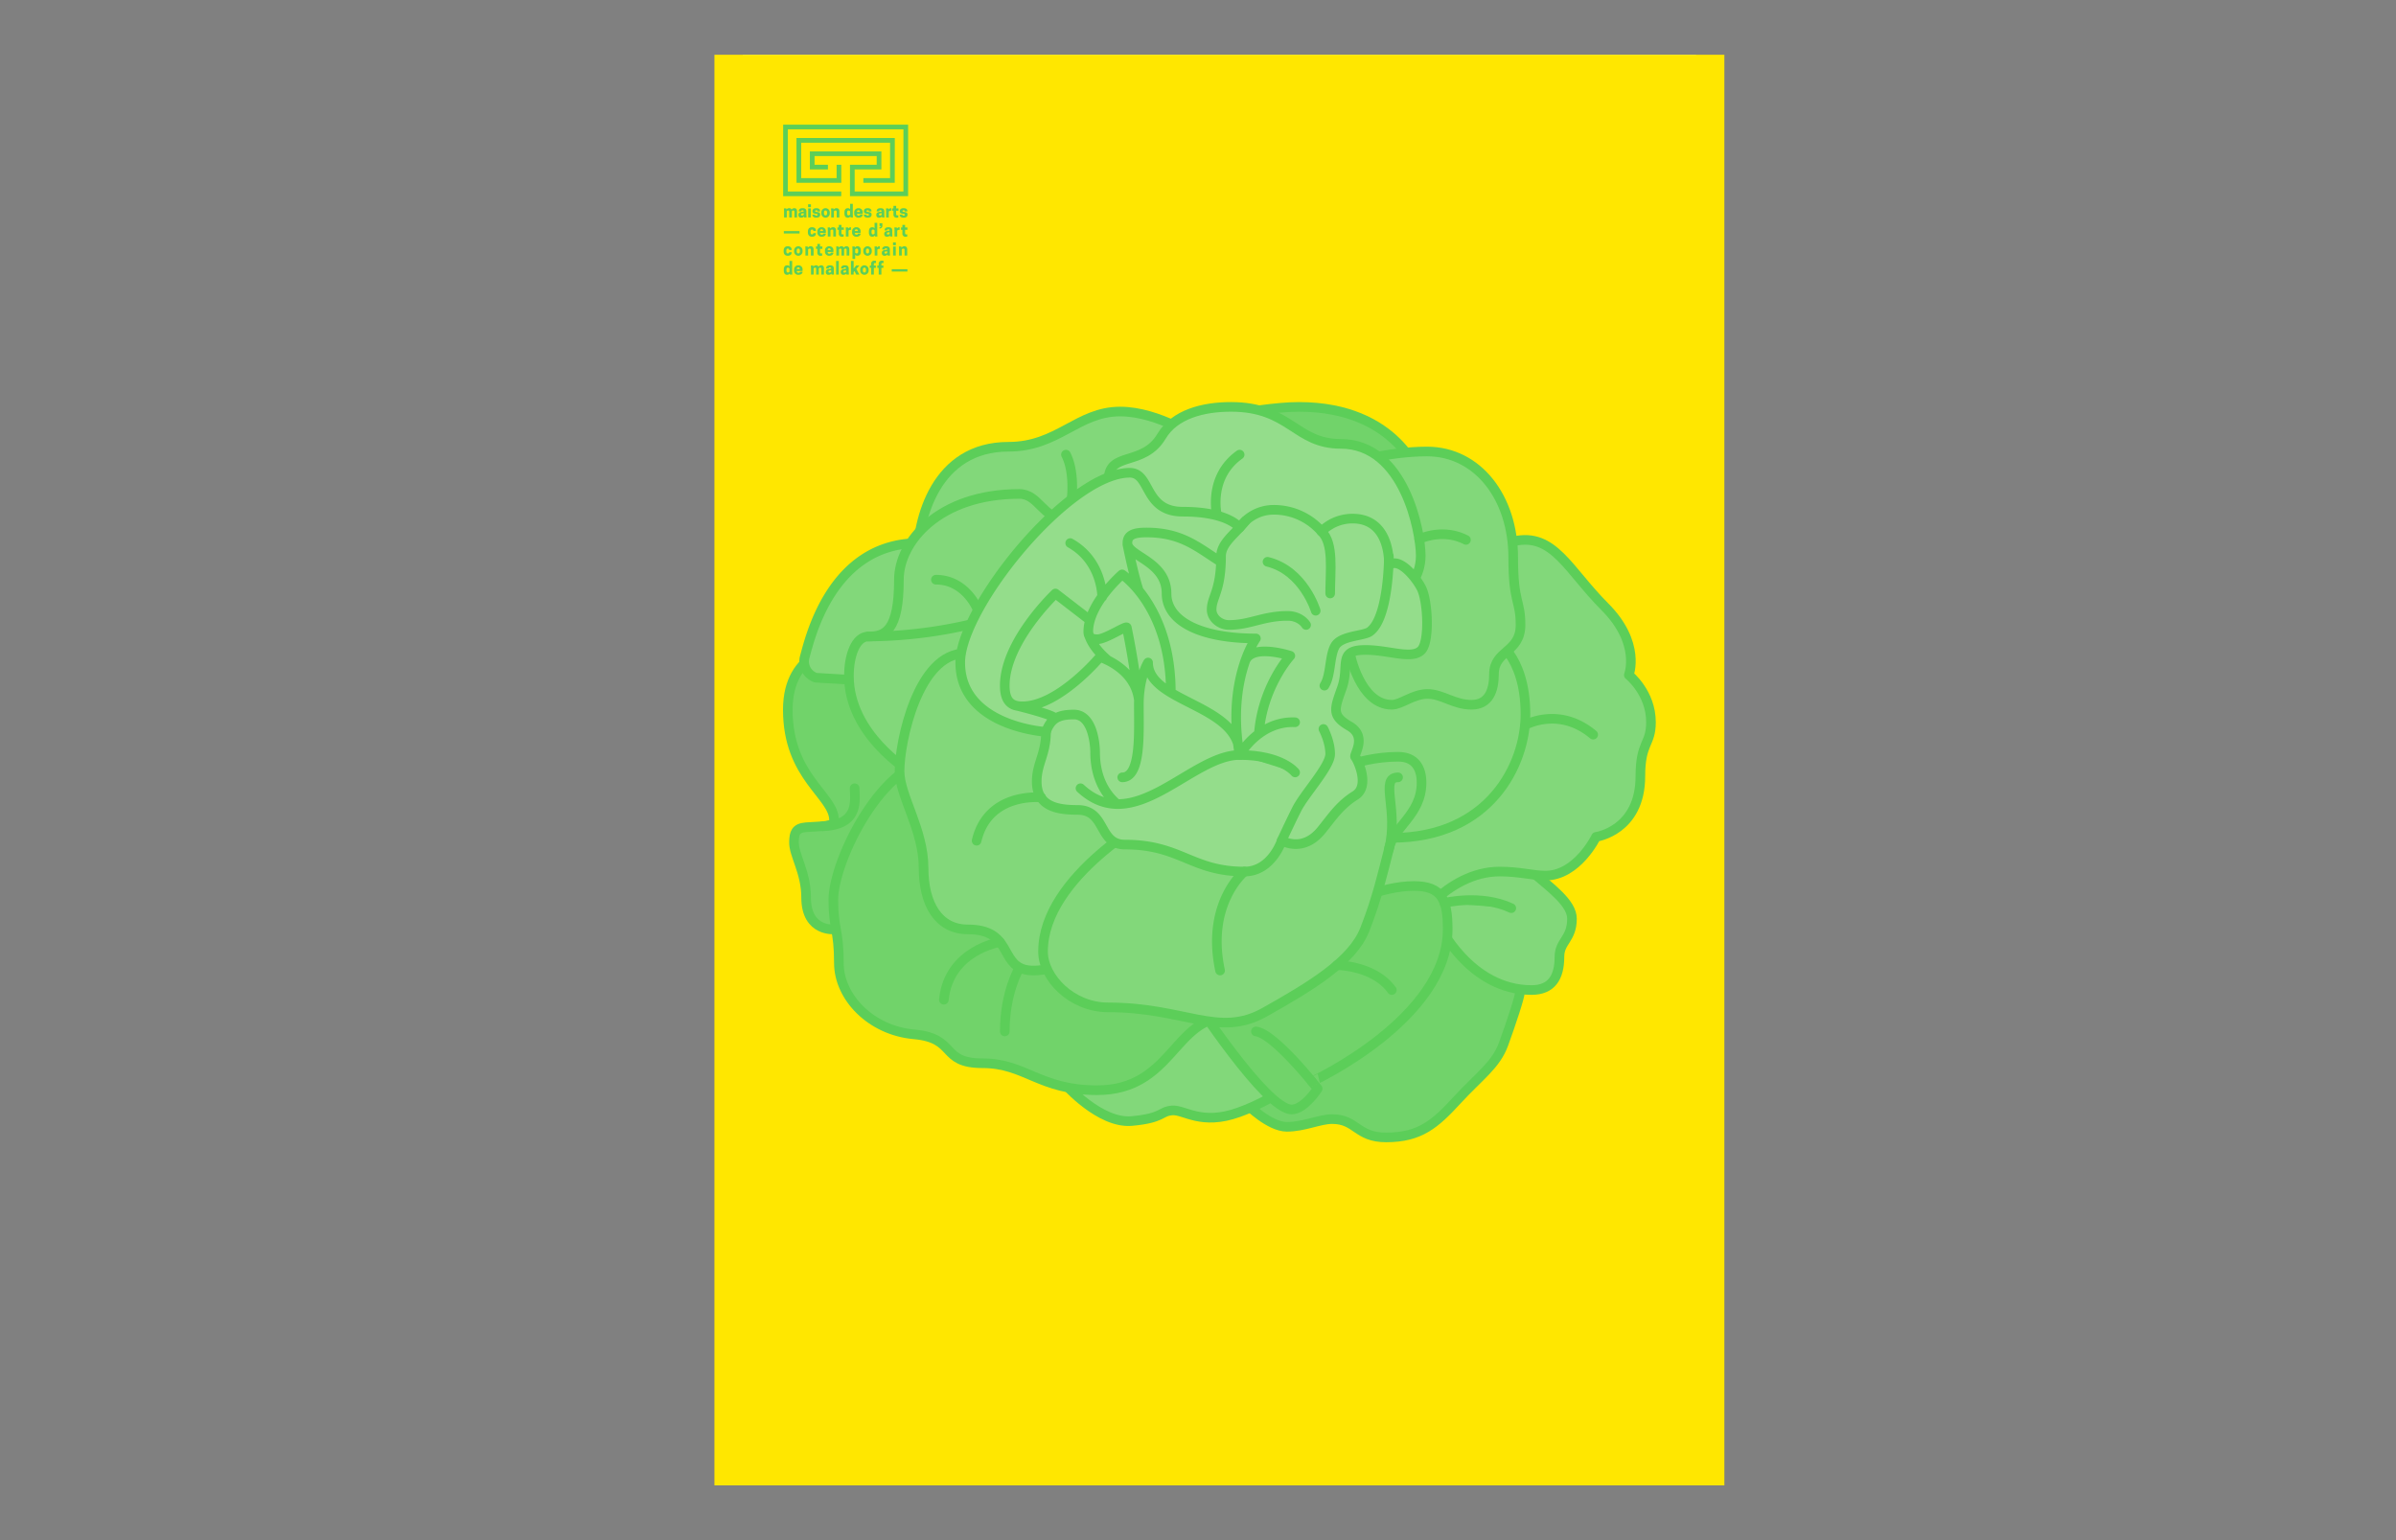 <svg xmlns="http://www.w3.org/2000/svg" xmlns:xlink="http://www.w3.org/1999/xlink" width="1400" height="900" viewBox="0 0 1400 900">
  <rect x="0" y="0" width="1400" height="900" fill="#808080" stroke="none"/>
  <defs>
    <clipPath id="a">
      <rect x="417.441" y="32" width="590.118" height="836" fill="none"/>
    </clipPath>
    <clipPath id="b">
      <rect x="388.267" y="3.511" width="648.466" height="895.4" fill="none"/>
    </clipPath>
    <clipPath id="d">
      <rect x="409.808" y="25.052" width="605.385" height="852.318" fill="none"/>
    </clipPath>
  </defs>
  <title>DIA-2</title>
  <rect x="434" y="32" width="557" height="836" fill="#f9f7f7"/>
  <g clip-path="url(#a)">
    <g clip-path="url(#b)">
      <g clip-path="url(#b)">
        <rect x="409.808" y="25.052" width="605.385" height="852.318" fill="#ffe700"/>
        <g clip-path="url(#d)">
          <path d="M464.161,127.074v-3.389c0-.419-.19-.669-.628-.669a.955.955,0,0,0-.818.458v3.6H461.15v-3.389c0-.419-.19-.669-.628-.669a.938.938,0,0,0-.808.458v3.6h-1.575v-3.788l-.09-1.5h1.406l.11.638a1.839,1.839,0,0,1,1.585-.767,1.4,1.4,0,0,1,1.385.818,1.863,1.863,0,0,1,1.626-.818c1.1,0,1.565.777,1.565,1.775v3.639Z" fill="#5cce59"/>
          <path d="M469.616,125.529v-.967l-.9.139c-.489.08-.648.309-.648.628v.059c0,.27.169.538.629.538a1.242,1.242,0,0,0,.917-.4m.159,1a2.177,2.177,0,0,1-1.655.677,1.452,1.452,0,0,1-1.615-1.585v-.1c0-1.147.787-1.526,1.894-1.7l1.217-.19c-.011-.517-.18-.775-.718-.775-.569,0-.708.327-.708.677h-1.485v-.09c0-.918.5-1.784,2.242-1.784,1.726,0,2.244.736,2.244,2.013v1.9l.1,1.5h-1.416Z" fill="#5cce59"/>
        </g>
        <path d="M472.218,121.789h1.575v5.285h-1.575Zm1.616-.747h-1.655v-1.665h1.655Z" fill="#5cce59"/>
        <g clip-path="url(#d)">
          <path d="M477.672,125.489c0-.329-.17-.479-.788-.528-1.5-.121-2.143-.489-2.143-1.487v-.088c0-1.217.967-1.726,2.223-1.726,1.555,0,2.224.679,2.224,1.814v.051h-1.546a.594.594,0,0,0-.678-.668c-.439,0-.668.19-.668.478,0,.319.149.459.758.509,1.326.109,2.2.379,2.2,1.5v.088c0,1.1-.767,1.775-2.293,1.775-1.546,0-2.282-.728-2.282-1.753V125.4h1.564c0,.35.189.608.718.608.508,0,.708-.219.708-.518" fill="#5cce59"/>
          <path d="M483.265,124.611v-.359c0-.778-.268-1.236-.9-1.236s-.9.458-.9,1.236v.359c0,.778.28,1.236.9,1.236s.9-.458.9-1.236m-3.369,0v-.359a2.475,2.475,0,1,1,4.944,0v.359a2.475,2.475,0,1,1-4.944,0" fill="#5cce59"/>
          <path d="M488.879,127.074v-3.319a.648.648,0,0,0-.7-.739,1.1,1.1,0,0,0-.926.5v3.559H485.68v-3.788l-.09-1.5H487l.119.679a1.966,1.966,0,0,1,1.7-.808c1.2,0,1.635.877,1.635,1.835v3.579Z" fill="#5cce59"/>
          <path d="M495.829,123.017c-.618,0-.857.458-.857,1.236v.357c0,.778.239,1.236.857,1.236a1.1,1.1,0,0,0,.9-.5v-1.835a1.1,1.1,0,0,0-.9-.5m.9-.779V119.1H498.3v6.48l.089,1.495h-1.416l-.109-.628a1.7,1.7,0,0,1-1.5.757c-1.446,0-1.964-1.066-1.964-2.592v-.357c0-1.526.518-2.592,1.964-2.592a1.7,1.7,0,0,1,1.356.577" fill="#5cce59"/>
          <path d="M500.715,123.862h1.775c-.051-.687-.329-1-.887-1s-.839.317-.888,1m-.01,1.138c.059.737.409,1.008,1,1.008.548,0,.886-.311.886-.628h1.484v.039c0,1.007-.856,1.783-2.381,1.783a2.372,2.372,0,0,1-2.562-2.632v-.278a2.37,2.37,0,0,1,2.5-2.631,2.319,2.319,0,0,1,2.442,2.631V125Z" fill="#5cce59"/>
          <path d="M507.715,125.489c0-.329-.17-.479-.788-.528-1.5-.121-2.143-.489-2.143-1.487v-.088c0-1.217.967-1.726,2.223-1.726,1.555,0,2.223.679,2.223,1.814v.051h-1.544a.6.6,0,0,0-.679-.668c-.438,0-.667.19-.667.478,0,.319.149.459.757.509,1.326.109,2.2.379,2.2,1.5v.088c0,1.1-.766,1.775-2.292,1.775-1.545,0-2.283-.728-2.283-1.753V125.4h1.564c0,.35.189.608.719.608.507,0,.708-.219.708-.518" fill="#5cce59"/>
          <path d="M515.154,125.529v-.967l-.9.139c-.489.08-.649.309-.649.628v.059c0,.27.17.538.628.538a1.239,1.239,0,0,0,.919-.4m.159,1a2.181,2.181,0,0,1-1.656.677,1.452,1.452,0,0,1-1.614-1.585v-.1c0-1.147.787-1.526,1.894-1.7l1.217-.19c-.01-.517-.18-.775-.718-.775-.568,0-.708.327-.708.677h-1.485v-.09c0-.918.5-1.784,2.242-1.784,1.725,0,2.244.736,2.244,2.013v1.9l.1,1.5h-1.417Z" fill="#5cce59"/>
          <path d="M520.736,121.67v1.515h-.268a1.354,1.354,0,0,0-1.137.459v3.43h-1.575v-3.789l-.091-1.495h1.407l.111.618a1.683,1.683,0,0,1,1.406-.748.68.68,0,0,1,.147.01" fill="#5cce59"/>
          <path d="M524.984,121.79v1.375h-1.355v1.9c0,.648.3.777.778.777a1.684,1.684,0,0,0,.479-.07v1.3a2.083,2.083,0,0,1-.849.129,1.738,1.738,0,0,1-1.983-1.964v-2.074h-.807V121.79h.807v-1.5h1.575v1.5Z" fill="#5cce59"/>
          <path d="M528.7,125.489c0-.329-.17-.479-.789-.528-1.5-.121-2.142-.489-2.142-1.487v-.088c0-1.217.966-1.726,2.222-1.726,1.556,0,2.223.679,2.223,1.814v.051h-1.544a.6.6,0,0,0-.679-.668c-.438,0-.667.19-.667.478,0,.319.149.459.757.509,1.327.109,2.2.379,2.2,1.5v.088c0,1.1-.766,1.775-2.292,1.775-1.545,0-2.283-.728-2.283-1.753V125.4h1.564c0,.35.19.608.719.608.508,0,.709-.219.709-.518" fill="#5cce59"/>
        </g>
        <rect x="458.001" y="135.051" width="9.172" height="1.376" fill="#5cce59"/>
        <g clip-path="url(#d)">
          <path d="M474.481,136.975a.683.683,0,0,0,.757-.728h1.487v.22c0,1.087-.759,1.864-2.273,1.864-1.665,0-2.393-1.067-2.393-2.593v-.358c0-1.526.728-2.591,2.393-2.591,1.514,0,2.273.787,2.273,1.953v.229h-1.487c0-.538-.258-.827-.757-.827-.608,0-.847.459-.847,1.236v.358c0,.779.239,1.237.847,1.237" fill="#5cce59"/>
          <path d="M479.188,134.99h1.774c-.05-.687-.329-1-.886-1s-.839.318-.888,1m-.01,1.138c.059.736.409,1.008,1,1.008.549,0,.888-.311.888-.629h1.485v.04c0,1.007-.857,1.783-2.383,1.783A2.371,2.371,0,0,1,477.6,135.7v-.278a2.37,2.37,0,0,1,2.5-2.632,2.321,2.321,0,0,1,2.442,2.632v.708Z" fill="#5cce59"/>
          <path d="M486.885,138.2v-3.318a.648.648,0,0,0-.7-.739,1.1,1.1,0,0,0-.925.5V138.2h-1.575v-3.788l-.09-1.5H485l.119.679a1.964,1.964,0,0,1,1.7-.808c1.2,0,1.634.877,1.634,1.835V138.2Z" fill="#5cce59"/>
          <path d="M493.037,132.917v1.376h-1.356V136.2c0,.648.3.777.777.777a1.716,1.716,0,0,0,.48-.07v1.3a2.069,2.069,0,0,1-.848.129,1.739,1.739,0,0,1-1.984-1.964v-2.074H489.3v-1.376h.807v-1.5h1.575v1.5Z" fill="#5cce59"/>
          <path d="M497.216,132.8v1.515h-.27a1.353,1.353,0,0,0-1.137.459v3.43h-1.575v-3.79l-.089-1.5h1.405l.111.619a1.68,1.68,0,0,1,1.4-.748.718.718,0,0,1,.15.01" fill="#5cce59"/>
          <path d="M499.479,134.99h1.774c-.05-.687-.33-1-.886-1s-.838.318-.888,1m-.01,1.138c.06.736.409,1.008,1,1.008.55,0,.888-.311.888-.629h1.485v.04c0,1.007-.857,1.783-2.383,1.783a2.371,2.371,0,0,1-2.561-2.632v-.278a2.37,2.37,0,0,1,2.5-2.632,2.321,2.321,0,0,1,2.442,2.632v.708Z" fill="#5cce59"/>
          <path d="M510.117,134.144c-.618,0-.857.458-.857,1.237v.357c0,.778.239,1.236.857,1.236a1.107,1.107,0,0,0,.9-.5v-1.835a1.107,1.107,0,0,0-.9-.5m.9-.778v-3.139h1.575v6.479l.09,1.5h-1.416l-.108-.628a1.7,1.7,0,0,1-1.5.757c-1.444,0-1.963-1.066-1.963-2.592v-.357c0-1.526.519-2.592,1.963-2.592a1.7,1.7,0,0,1,1.356.577" fill="#5cce59"/>
          <path d="M515.572,131.741a1.549,1.549,0,0,1-1.7,1.775v-.788a.8.8,0,0,0,.886-.638h-.837v-1.664h1.655Z" fill="#5cce59"/>
          <path d="M519.781,136.656v-.966l-.9.139c-.489.08-.649.309-.649.628v.059c0,.27.17.538.628.538a1.236,1.236,0,0,0,.919-.4m.158,1a2.174,2.174,0,0,1-1.655.678,1.452,1.452,0,0,1-1.614-1.584v-.1c0-1.146.787-1.525,1.894-1.695l1.217-.19c-.01-.517-.18-.776-.718-.776-.568,0-.708.328-.708.677h-1.486v-.089c0-.918.5-1.785,2.243-1.785,1.725,0,2.244.738,2.244,2.014v1.9l.1,1.5h-1.416Z" fill="#5cce59"/>
          <path d="M525.662,132.8v1.515h-.268a1.354,1.354,0,0,0-1.137.459v3.43h-1.575v-3.79l-.091-1.5H524l.111.619a1.683,1.683,0,0,1,1.407-.748.68.68,0,0,1,.147.01" fill="#5cce59"/>
          <path d="M530.209,132.917v1.376h-1.355V136.2c0,.648.3.777.778.777a1.721,1.721,0,0,0,.479-.07v1.3a2.083,2.083,0,0,1-.849.129,1.739,1.739,0,0,1-1.984-1.964v-2.074h-.806v-1.376h.806v-1.5h1.576v1.5Z" fill="#5cce59"/>
          <path d="M460.322,148.1a.684.684,0,0,0,.758-.727h1.486v.22c0,1.086-.759,1.863-2.273,1.863-1.665,0-2.393-1.066-2.393-2.592v-.358c0-1.526.728-2.591,2.393-2.591,1.514,0,2.273.787,2.273,1.953v.229H461.08c0-.538-.259-.828-.758-.828-.608,0-.847.46-.847,1.237v.358c0,.778.239,1.236.847,1.236" fill="#5cce59"/>
          <path d="M467.361,146.866v-.358c0-.778-.268-1.237-.9-1.237s-.9.459-.9,1.237v.358c0,.779.28,1.237.9,1.237s.9-.458.9-1.237m-3.369,0v-.358a2.475,2.475,0,1,1,4.944,0v.358a2.475,2.475,0,1,1-4.944,0" fill="#5cce59"/>
          <path d="M473.813,149.329V146.01a.648.648,0,0,0-.7-.739,1.1,1.1,0,0,0-.926.5v3.559h-1.575v-3.788l-.09-1.5h1.4l.119.678a1.964,1.964,0,0,1,1.7-.808c1.2,0,1.634.877,1.634,1.835v3.579Z" fill="#5cce59"/>
          <path d="M480.514,144.045v1.376h-1.356v1.905c0,.648.3.777.778.777a1.706,1.706,0,0,0,.478-.07v1.3a2.053,2.053,0,0,1-.848.128,1.737,1.737,0,0,1-1.983-1.963v-2.073h-.808v-1.376h.808V142.55h1.575v1.495Z" fill="#5cce59"/>
          <path d="M483.615,146.118h1.775c-.051-.687-.329-1-.887-1s-.839.318-.888,1m-.01,1.138c.059.736.409,1.007,1,1.007.549,0,.888-.31.888-.628h1.485v.04c0,1.007-.857,1.783-2.383,1.783a2.372,2.372,0,0,1-2.562-2.632v-.278a2.371,2.371,0,0,1,2.5-2.632,2.321,2.321,0,0,1,2.442,2.632v.708Z" fill="#5cce59"/>
          <path d="M494.682,149.329V145.94c0-.419-.189-.669-.628-.669a.955.955,0,0,0-.817.458v3.6h-1.566V145.94c0-.419-.189-.669-.628-.669a.94.94,0,0,0-.808.458v3.6H488.66v-3.788l-.09-1.5h1.407l.109.638a1.838,1.838,0,0,1,1.585-.768,1.4,1.4,0,0,1,1.386.818,1.861,1.861,0,0,1,1.625-.818c1.1,0,1.566.777,1.566,1.775v3.639Z" fill="#5cce59"/>
          <path d="M499.678,145.77V147.6a1.107,1.107,0,0,0,.9.5c.609,0,.848-.458.848-1.236v-.357c0-.779-.239-1.237-.848-1.237a1.105,1.105,0,0,0-.9.5m0,3.11v2.442H498.1v-5.781l-.09-1.5h1.406l.111.647a1.7,1.7,0,0,1,1.5-.777c1.446,0,1.965,1.067,1.965,2.593v.357c0,1.525-.519,2.592-1.965,2.592a1.684,1.684,0,0,1-1.355-.578" fill="#5cce59"/>
          <path d="M507.814,146.866v-.358c0-.778-.269-1.237-.9-1.237s-.9.459-.9,1.237v.358c0,.779.28,1.237.9,1.237s.9-.458.9-1.237m-3.37,0v-.358a2.475,2.475,0,1,1,4.945,0v.358a2.475,2.475,0,1,1-4.945,0" fill="#5cce59"/>
          <path d="M514.057,143.926v1.514h-.268a1.347,1.347,0,0,0-1.137.46v3.429h-1.575V145.54l-.091-1.5h1.4l.111.618a1.686,1.686,0,0,1,1.406-.747.708.708,0,0,1,.149.01" fill="#5cce59"/>
          <path d="M518.385,147.784v-.967l-.9.14c-.489.08-.649.309-.649.628v.059c0,.269.169.538.628.538a1.24,1.24,0,0,0,.919-.4m.159,1a2.181,2.181,0,0,1-1.655.678,1.453,1.453,0,0,1-1.616-1.585v-.1c0-1.146.787-1.526,1.895-1.7l1.217-.189c-.011-.517-.181-.776-.719-.776-.568,0-.708.328-.708.677h-1.486v-.09c0-.917.5-1.784,2.243-1.784,1.727,0,2.245.736,2.245,2.013v1.9l.1,1.5h-1.417Z" fill="#5cce59"/>
        </g>
        <path d="M521.834,144.045h1.575v5.284h-1.575Zm1.616-.747h-1.655v-1.665h1.655Z" fill="#5cce59"/>
        <g clip-path="url(#d)">
          <path d="M528.534,149.329V146.01a.648.648,0,0,0-.7-.739,1.1,1.1,0,0,0-.926.5v3.559h-1.575v-3.788l-.09-1.5h1.4l.119.678a1.963,1.963,0,0,1,1.7-.808c1.2,0,1.635.877,1.635,1.835v3.579Z" fill="#5cce59"/>
          <path d="M460.4,156.4c-.618,0-.857.458-.857,1.236v.357c0,.778.239,1.237.857,1.237a1.1,1.1,0,0,0,.9-.5V156.9a1.1,1.1,0,0,0-.9-.5m.9-.779v-3.138h1.575v6.478l.09,1.495h-1.416l-.108-.628a1.7,1.7,0,0,1-1.5.757c-1.445,0-1.964-1.066-1.964-2.592v-.357c0-1.526.519-2.592,1.964-2.592a1.7,1.7,0,0,1,1.356.577" fill="#5cce59"/>
          <path d="M465.587,157.245h1.775c-.051-.687-.329-1-.887-1s-.839.317-.888,1m-.01,1.139c.059.736.409,1.007,1,1.007.549,0,.888-.311.888-.628h1.485v.039c0,1.008-.857,1.783-2.383,1.783A2.371,2.371,0,0,1,464,157.954v-.279a2.37,2.37,0,0,1,2.5-2.631,2.321,2.321,0,0,1,2.442,2.631v.709Z" fill="#5cce59"/>
          <path d="M479.885,160.457v-3.389c0-.419-.19-.669-.628-.669a.955.955,0,0,0-.818.459v3.6h-1.565v-3.389c0-.419-.19-.669-.628-.669a.937.937,0,0,0-.808.459v3.6h-1.575v-3.788l-.09-1.5h1.407l.109.638a1.84,1.84,0,0,1,1.585-.766,1.4,1.4,0,0,1,1.385.818,1.86,1.86,0,0,1,1.626-.818c1.1,0,1.565.776,1.565,1.774v3.639Z" fill="#5cce59"/>
          <path d="M485.639,158.912v-.967l-.9.139c-.489.08-.648.309-.648.628v.059c0,.27.168.538.628.538a1.238,1.238,0,0,0,.917-.4m.159,1a2.176,2.176,0,0,1-1.655.677A1.451,1.451,0,0,1,482.529,159v-.1c0-1.147.786-1.526,1.894-1.7l1.216-.19c-.011-.517-.179-.775-.719-.775-.568,0-.707.327-.707.677h-1.485v-.09c0-.917.5-1.784,2.243-1.784,1.725,0,2.243.737,2.243,2.013v1.9l.1,1.5H485.9Z" fill="#5cce59"/>
        </g>
        <rect x="488.531" y="152.482" width="1.575" height="7.975" fill="#5cce59"/>
        <g clip-path="url(#d)">
          <path d="M494.354,158.912v-.967l-.9.139c-.489.08-.647.309-.647.628v.059c0,.27.168.538.628.538a1.238,1.238,0,0,0,.917-.4m.159,1a2.177,2.177,0,0,1-1.655.677A1.452,1.452,0,0,1,491.243,159v-.1c0-1.147.787-1.526,1.894-1.7l1.217-.19c-.011-.517-.18-.775-.718-.775-.569,0-.708.327-.708.677h-1.485v-.09c0-.917.5-1.784,2.242-1.784,1.726,0,2.244.737,2.244,2.013v1.9l.1,1.5h-1.416Z" fill="#5cce59"/>
        </g>
        <polygon points="497.206 152.482 498.781 152.482 498.781 156.967 500.247 155.173 502.131 155.173 500.386 157.178 502.131 160.457 500.296 160.457 499.298 158.423 498.781 159.021 498.781 160.457 497.206 160.457 497.206 152.482" fill="#5cce59"/>
        <g clip-path="url(#d)">
          <path d="M505.979,157.994v-.358c0-.779-.268-1.237-.895-1.237s-.9.458-.9,1.237v.358c0,.778.278,1.236.9,1.236s.895-.458.895-1.236m-3.368,0v-.358a2.475,2.475,0,1,1,4.945,0v.358a2.475,2.475,0,1,1-4.945,0" fill="#5cce59"/>
          <path d="M510.606,155.173h1.157v1.375h-1.157v3.909h-1.575v-3.909h-.808v-1.375h.808v-.857a1.739,1.739,0,0,1,1.984-1.965,2.012,2.012,0,0,1,.847.131v1.3a1.614,1.614,0,0,0-.477-.071c-.479,0-.779.131-.779.779Z" fill="#5cce59"/>
          <path d="M515,155.173h1.156v1.375H515v3.909h-1.575v-3.909h-.807v-1.375h.807v-.857a1.739,1.739,0,0,1,1.984-1.965,2.031,2.031,0,0,1,.848.131v1.3a1.642,1.642,0,0,0-.479-.071c-.479,0-.778.131-.778.779Z" fill="#5cce59"/>
        </g>
        <rect x="521.048" y="157.307" width="9.172" height="1.376" fill="#5cce59"/>
        <polygon points="488.839 104.084 468.144 104.084 468.144 83.389 520.077 83.389 520.077 104.084 504.467 104.084 504.467 106.817 522.8 106.817 522.81 106.817 522.839 80.656 522.81 80.656 522.81 80.655 520.077 80.656 465.411 80.655 465.411 80.656 465.38 80.656 465.41 106.817 465.411 106.817 491.552 106.817 491.572 106.817 491.572 96.274 488.839 96.274 488.839 104.084" fill="#5cce59"/>
        <polygon points="457.601 72.846 457.601 114.626 491.552 114.626 491.552 111.893 460.335 111.893 460.335 75.579 527.885 75.579 527.885 111.893 499.381 111.893 499.381 99.008 515 99.008 515 88.466 515 88.464 473.221 88.464 473.221 88.466 473.219 88.466 473.219 99.008 473.221 99.008 483.763 99.008 483.763 96.275 475.953 96.275 475.953 91.199 512.267 91.199 512.267 96.275 496.648 96.275 496.647 96.275 496.648 114.619 496.648 114.626 530.619 114.626 530.619 72.846 457.601 72.846" fill="#5cce59"/>
        <g clip-path="url(#d)">
          <path d="M728.823,645.519s12.946,12.946,23.078,12.946,19.138-4.5,26.456-4.5c14.337,0,14.337,10.7,31.522,10.7,19.913,0,28.708-7.881,41.654-21.952s22.515-20.264,27.017-32.648,9.57-27.581,9.57-30.395,2.814-25.33,2.814-25.33l-51.222-20.827L808.19,557.146l-32.084,40.527-38.84,32.648Z" fill="#71d36a"/>
          <path d="M728.823,645.519s12.946,12.946,23.078,12.946,19.138-4.5,26.456-4.5c14.337,0,14.337,10.7,31.522,10.7,19.913,0,28.708-7.881,41.654-21.952s22.515-20.264,27.017-32.648,9.57-27.581,9.57-30.395,2.814-25.33,2.814-25.33l-51.222-20.827L808.19,557.146l-32.084,40.527-38.84,32.648Z" fill="none" stroke="#5cce59" stroke-linecap="round" stroke-linejoin="round" stroke-width="5.62"/>
          <path d="M840.649,540.177s18.028,38.359,54.225,38.359c11.6,0,16.324-7.25,16.324-19.45,0-9.105,7.317-10.243,7.317-22.2,0-9.089-11.957-17.73-24.2-28.144-3.688-3.136-39.965-.562-39.965-.562L836.9,529Z" fill="#82d87a"/>
          <path d="M840.649,540.177s18.028,38.359,54.225,38.359c11.6,0,16.324-7.25,16.324-19.45,0-9.105,7.317-10.243,7.317-22.2,0-9.089-11.957-17.73-24.2-28.144-3.688-3.136-39.965-.562-39.965-.562L836.9,529Z" fill="none" stroke="#5cce59" stroke-linecap="round" stroke-linejoin="round" stroke-width="5.62"/>
          <path d="M823.588,543.108S844.642,509.3,876.3,509.3c11.586,0,19.553,2.379,26.692,2.379,18.656,0,29.6-22.642,29.6-22.642s25.894-3.544,25.894-35.462c0-20.05,6.192-18.364,6.192-31.55,0-17.278-12.947-27.553-12.947-27.553s7.317-18.575-14.072-39.965-29.833-43.341-52.911-38.276-54.038,41.09-54.038,41.09l-25.892,93.44L781.2,495.374Z" fill="#82d87a"/>
          <path d="M823.588,543.108S844.642,509.3,876.3,509.3c11.586,0,19.553,2.379,26.692,2.379,18.656,0,29.6-22.642,29.6-22.642s25.894-3.544,25.894-35.462c0-20.05,6.192-18.364,6.192-31.55,0-17.278-12.947-27.553-12.947-27.553s7.317-18.575-14.072-39.965-29.833-43.341-52.911-38.276-54.038,41.09-54.038,41.09l-25.892,93.44L781.2,495.374Z" fill="none" stroke="#5cce59" stroke-linecap="round" stroke-linejoin="round" stroke-width="5.62"/>
          <path d="M487.908,543.074s-16.887,1.968-16.887-18.575c0-15.2-7.462-25.036-7.092-32.854.222-4.691.791-7.743,7.068-8.238,9.407-.739,16.348-.157,16.348-4.112,0-14.635-27.018-25.038-27.018-64.559,0-35.061,30.4-36.587,30.4-36.587l63.606,38.276-2.814,54.6-19.138,46.157Z" fill="#71d36a"/>
          <path d="M487.908,543.074s-16.887,1.968-16.887-18.575c0-15.2-7.462-25.036-7.092-32.854.222-4.691.791-7.743,7.068-8.238,9.407-.739,16.348-.157,16.348-4.112,0-14.635-27.018-25.038-27.018-64.559,0-35.061,30.4-36.587,30.4-36.587l63.606,38.276-2.814,54.6-19.138,46.157Z" fill="none" stroke="#5cce59" stroke-linecap="round" stroke-linejoin="round" stroke-width="5.62"/>
          <path d="M476.68,396.024a10.021,10.021,0,0,1-6.445-12.222c2.909-10.252,15.362-66.445,66.644-66.445,2.253,0,14.635,5.065,14.635,5.065l-13.509,47.283-20.264,30.4-7.057-2.045Z" fill="#82d87a"/>
          <path d="M476.68,396.024a10.021,10.021,0,0,1-6.445-12.222c2.909-10.252,15.362-66.445,66.644-66.445,2.253,0,14.635,5.065,14.635,5.065l-13.509,47.283-20.264,30.4-7.057-2.045Z" fill="none" stroke="#5cce59" stroke-linecap="round" stroke-linejoin="round" stroke-width="5.62"/>
          <path d="M622.438,633.7s20.264,23.077,38.84,21.389,16.451-5.629,23.641-6.191,16.886,9.006,38.838,1.125,35.462-20.263,35.462-20.263L708,588.668,646.643,614Z" fill="#82d87a"/>
          <path d="M622.438,633.7s20.264,23.077,38.84,21.389,16.451-5.629,23.641-6.191,16.886,9.006,38.838,1.125,35.462-20.263,35.462-20.263L708,588.668,646.643,614Z" fill="none" stroke="#5cce59" stroke-linecap="round" stroke-linejoin="round" stroke-width="5.62"/>
          <path d="M697.083,582.9s42.577,65.436,57.634,65.436c7.418,0,15.222-12.166,15.222-12.166l-3.4-4.158S845.9,595.5,845.9,542.932c0-17.119-3.538-25.188-19.7-25.188-37.712,0-94,41.653-94,41.653Z" fill="#71d36a"/>
          <path d="M697.083,582.9s42.577,65.436,57.634,65.436c7.418,0,15.222-12.166,15.222-12.166l-3.4-4.158S845.9,595.5,845.9,542.932c0-17.119-3.538-25.188-19.7-25.188-37.712,0-94,41.653-94,41.653Z" fill="none" stroke="#5cce59" stroke-linecap="round" stroke-linejoin="round" stroke-width="5.62"/>
          <path d="M717.566,594.3c-31.489,0-32.625,42.779-76.553,42.779-33.773,0-41.653-15.76-66.984-15.76-24.824,0-14.634-14.635-39.965-16.888s-43.9-21.824-43.9-41.654c0-19.649-3.235-19.666-3.235-37.069,0-22.382,28.829-82.427,61.964-82.427,21.655,0,74.675,46.322,74.675,46.322l78.241,33.773,20.264,33.773Z" fill="#71d36a"/>
          <path d="M717.566,594.3c-31.489,0-32.625,42.779-76.553,42.779-33.773,0-41.653-15.76-66.984-15.76-24.824,0-14.634-14.635-39.965-16.888s-43.9-21.824-43.9-41.654c0-19.649-3.235-19.666-3.235-37.069,0-22.382,28.829-82.427,61.964-82.427,21.655,0,74.675,46.322,74.675,46.322l78.241,33.773,20.264,33.773Z" fill="none" stroke="#5cce59" stroke-linecap="round" stroke-linejoin="round" stroke-width="5.62"/>
          <path d="M535.882,327.918c0-24.871,10.968-66.849,53.345-66.849,29.041,0,40.387-20.579,65.3-20.579,22.831,0,46.72,16.637,46.72,16.637l-3.264,38.84L561.646,315.494Z" fill="#82d87a"/>
          <path d="M535.882,327.918c0-24.871,10.968-66.849,53.345-66.849,29.041,0,40.387-20.579,65.3-20.579,22.831,0,46.72,16.637,46.72,16.637l-3.264,38.84L561.646,315.494Z" fill="none" stroke="#5cce59" stroke-linecap="round" stroke-linejoin="round" stroke-width="5.62"/>
          <path d="M683.923,249.485s49.811-11.719,74.988-11.719c58,0,70.669,41.022,70.669,41.022l-84.433-4.773Z" fill="#71d36a"/>
          <path d="M683.923,249.485s49.811-11.719,74.988-11.719c58,0,70.669,41.022,70.669,41.022l-84.433-4.773Z" fill="none" stroke="#5cce59" stroke-linecap="round" stroke-linejoin="round" stroke-width="5.62"/>
          <path d="M629.756,476.653s-1.2,17.295,3.377,27.581c4.756,10.7,18.575,10.7,12.946,29.27" fill="#5cce59"/>
          <path d="M629.756,476.653s-1.2,17.295,3.377,27.581c4.756,10.7,18.575,10.7,12.946,29.27" fill="none" stroke="#5cce59" stroke-linecap="round" stroke-linejoin="round" stroke-width="5.62"/>
          <path d="M622.438,426.557c-4.5,0-91.047,24.072-91.047,24.072s-35.362-21.328-35.362-55.6c0-11.82,3.9-23.077,11.3-23.077,9.943,0,17.91-3.406,17.91-33.21,0-22.1,23.336-50.1,70.36-50.1,11.386,0,13.84,14.635,26.839,14.635,11.9,0,0,51.222,0,51.222Z" fill="#82d87a"/>
          <path d="M622.438,426.557c-4.5,0-91.047,24.072-91.047,24.072s-35.362-21.328-35.362-55.6c0-11.82,3.9-23.077,11.3-23.077,9.943,0,17.91-3.406,17.91-33.21,0-22.1,23.336-50.1,70.36-50.1,11.386,0,13.84,14.635,26.839,14.635,11.9,0,0,51.222,0,51.222Z" fill="none" stroke="#5cce59" stroke-linecap="round" stroke-linejoin="round" stroke-width="5.62"/>
          <path d="M705.182,507.322s-21.952,26.814-31.522,35.787-59.1,26.984-74.3,23.606-8-23.606-33.821-23.606c-17.161,0-25.886-14.77-25.886-35.927,0-22.447-14.035-42.208-14.035-56.552,0-17.221,10.816-68.823,38.28-68.823,18.5,0,96.254,4.784,96.254,4.784l59.1,91.751Z" fill="#82d87a"/>
          <path d="M705.182,507.322s-21.952,26.814-31.522,35.787-59.1,26.984-74.3,23.606-8-23.606-33.821-23.606c-17.161,0-25.886-14.77-25.886-35.927,0-22.447-14.035-42.208-14.035-56.552,0-17.221,10.816-68.823,38.28-68.823,18.5,0,96.254,4.784,96.254,4.784l59.1,91.751Z" fill="none" stroke="#5cce59" stroke-linecap="round" stroke-linejoin="round" stroke-width="5.62"/>
          <path d="M872.359,373.083s18.982,8.725,18.982,44.468c0,28.741-20.525,72.049-78.085,72.049l-28.144-24.767-14.635-41.654,15.76-50.1Z" fill="#82d87a"/>
          <path d="M872.359,373.083s18.982,8.725,18.982,44.468c0,28.741-20.525,72.049-78.085,72.049l-28.144-24.767-14.635-41.654,15.76-50.1Z" fill="none" stroke="#5cce59" stroke-linecap="round" stroke-linejoin="round" stroke-width="5.62"/>
          <path d="M811.534,496.329c2.166-12.946,19.084-20.013,19.084-38.956,0-8.608-3.806-15.149-13.7-15.149-25.049,0-46.438,11.913-46.438,11.913l-95.69,22.516s-65.34,35.027-65.34,79.409c0,15.224,16.76,32.605,37.958,32.605,45.122,0,64.532,18.013,91.55,2.815s51.224-29.763,58.541-48.373,10.486-33.16,14.038-46.78" fill="#82d87a"/>
          <path d="M811.534,496.329c2.166-12.946,19.084-20.013,19.084-38.956,0-8.608-3.806-15.149-13.7-15.149-25.049,0-46.438,11.913-46.438,11.913l-95.69,22.516s-65.34,35.027-65.34,79.409c0,15.224,16.76,32.605,37.958,32.605,45.122,0,64.532,18.013,91.55,2.815s51.224-29.763,58.541-48.373S807.982,509.949,811.534,496.329Z" fill="none" stroke="#5cce59" stroke-linecap="round" stroke-linejoin="round" stroke-width="5.62"/>
          <path d="M816.915,454.257c-11.156,0,.572,19.083-5.381,42.072" fill="none" stroke="#5cce59" stroke-linecap="round" stroke-linejoin="round" stroke-width="5.62"/>
          <path d="M843.993,527.61s21.489-5.225,39.061,3.081" fill="#5cce59"/>
          <path d="M843.993,527.61s21.489-5.225,39.061,3.081" fill="none" stroke="#5cce59" stroke-linecap="round" stroke-linejoin="round" stroke-width="5.62"/>
          <path d="M788.489,270.6s23.044-6.769,45.3-6.769c29.734,0,50.39,27.054,50.39,61.972,0,26.922,4.275,24.644,4.275,39.4,0,16.208-15.517,14.642-15.517,28.771,0,9.316-2.881,17.853-13.123,17.853-10.372,0-17.034-6.305-25.739-6.305-8.4,0-15.343,6.305-20.82,6.305-18.687,0-24.477-30.019-24.477-30.019l-.29-117.924" fill="#82d87a"/>
          <path d="M788.489,270.6s23.044-6.769,45.3-6.769c29.734,0,50.39,27.054,50.39,61.972,0,26.922,4.275,24.644,4.275,39.4,0,16.208-15.517,14.642-15.517,28.771,0,9.316-2.881,17.853-13.123,17.853-10.372,0-17.034-6.305-25.739-6.305-8.4,0-15.343,6.305-20.82,6.305-18.687,0-24.477-30.019-24.477-30.019l-.29-117.924" fill="none" stroke="#5cce59" stroke-linecap="round" stroke-linejoin="round" stroke-width="5.62"/>
          <path d="M821.7,344s8.443-6.077,8.443-19.326c0-13.52-9.425-65.294-46.719-65.294-26.672,0-29.483-21.614-64.168-21.614-16.345,0-32.934,4.321-40.528,17.111-10.7,18.013-30.959,8.668-30.959,25.413,0,17.88,26.455,30.876,26.455,30.876l106.948,27.581Z" fill="#94dd8b"/>
          <path d="M821.7,344s8.443-6.077,8.443-19.326c0-13.52-9.425-65.294-46.719-65.294-26.672,0-29.483-21.614-64.168-21.614-16.345,0-32.934,4.321-40.528,17.111-10.7,18.013-30.959,8.668-30.959,25.413,0,17.88,26.455,30.876,26.455,30.876l106.948,27.581Z" fill="none" stroke="#5cce59" stroke-linecap="round" stroke-linejoin="round" stroke-width="5.62"/>
          <path d="M772.166,485.1c6.387-7.885,10.695-14.635,19.7-20.264s1.125-21.39,0-22.516,7.317-11.82-3.378-18.012-8.681-10.132-4.34-22.516-2.328-21.389,11.982-21.952,28.84,6.075,34.463,0c4.9-5.289,3.649-28.8,0-36.024s-13.679-18.669-19.061-13.334c0,0,1.677-27.432-21.252-27.432a25.466,25.466,0,0,0-18.115,7.51,36.817,36.817,0,0,0-27.954-12.647,24.138,24.138,0,0,0-19.892,10.441s-6.243-9.346-33.21-9.346c-22.861,0-18.461-22.738-30.959-22.738-35.466,0-99.068,78.681-99.068,110.887,0,37.516,50.1,40.528,50.1,40.528,0,12.955-5.409,18.61-5.409,28.982,0,15.033,12.863,16.612,23.843,16.612,16.865,0,12.036,20.264,27.723,20.264,32.534,0,38.96,15.761,69.8,15.761,15.939,0,21.811-18.154,21.811-18.154s12.125,7.643,23.22-6.05" fill="#94dd8b"/>
          <path d="M772.166,485.1c6.387-7.885,10.695-14.635,19.7-20.264s1.125-21.39,0-22.516,7.317-11.82-3.378-18.012-8.681-10.132-4.34-22.516-2.328-21.389,11.982-21.952,28.84,6.075,34.463,0c4.9-5.289,3.649-28.8,0-36.024s-13.679-18.669-19.061-13.334c0,0,1.677-27.432-21.252-27.432a25.466,25.466,0,0,0-18.115,7.51,36.817,36.817,0,0,0-27.954-12.647,24.138,24.138,0,0,0-19.892,10.441s-6.243-9.346-33.21-9.346c-22.861,0-18.461-22.738-30.959-22.738-35.466,0-99.068,78.681-99.068,110.887,0,37.516,50.1,40.528,50.1,40.528,0,12.955-5.409,18.61-5.409,28.982,0,15.033,12.863,16.612,23.843,16.612,16.865,0,12.036,20.264,27.723,20.264,32.534,0,38.96,15.761,69.8,15.761,15.939,0,21.811-18.154,21.811-18.154S761.071,498.79,772.166,485.1Z" fill="none" stroke="#5cce59" stroke-linecap="round" stroke-linejoin="round" stroke-width="5.62"/>
          <path d="M727.283,387.154c3.088-11.777,26.657-3.94,26.657-3.94s-16.275,17.75-18.38,45.619m93.7-113.786s13.351-6.7,27.3.447M644,348.844s.217-20.926-18.679-31.487m85.7-16.611s-5.217-21.957,13.3-35.076m-98.113,25.319s1.86-15.227-3.365-25.319M480.8,482.826c21.686-.831,18.582-15.524,18.582-22.2M781.2,564.029s21.538,0,32.053,14.513m-46.719,53.467s-22.624-28.144-32.7-29.269M565.539,365.2a269.307,269.307,0,0,1-58.211,6.755m63.324-17.009s-6.912-16.2-23.8-16.2m23.8,152.543c6.755-28.708,37.7-25.275,37.7-25.275m282.871-42.353s19.7-11.132,39.68,5.64m-203.765,80s-22.677,18.493-14.229,57.832m-81.561-106.5c31.167,28.972,64.642-19.436,92.976-19.436,0,0,11.155-20.027,32.431-19.138M635.894,369.143s.379,7.39,11.511,16.769m17.864-41.12c-3.277-10.132-6.527-26.691-6.527-26.691m25.387,86.5c0-50.219-28.481-68.948-28.481-68.948s-19.754,17.071-19.754,33.492c0,3.362,2.205,4.568,5.755,4.367,4.784-.271,16.776-8.308,16.776-6.726,0,0,4.135,19.557,6.259,38.383m63.141-100.78c-6.428,7.935-14.355,13-14.355,20.757,0,20.268-5.5,23.693-5.5,31.091,0,4.946,4.864,8.967,10.108,8.967,12.384,0,19.971-5.3,34.27-5.3,7.7,0,10.813,5.3,10.813,5.3m-49.8-36.868c-13.261-8.238-22.539-17.169-43.512-17.169-7.633,0-11.087,1.585-11.087,6.192,0,7.787,22.862,10.561,22.862,29.464,0,16.084,19.621,26.262,52.214,26.262,0,0-17.261,24.254-9.515,68.109M595.553,412.75s17.36,4.3,20.434,6.518m19.907-57.649-19.2-14.8s-29.6,27.906-29.6,53.843c0,9.725,4.343,12.086,10.31,12.086,21.243,0,45.294-28.791,45.294-28.791s19.9,6.018,22.616,24.215m5.522-21.02s-5.4,8.377-5.4,24.673c0,16.642,1.378,42.429-9.708,42.429m68.589-13.064c0-29.663-53.48-30.4-53.48-54.038m-59.66,40.529c2.815-7.881,7.382-10.132,16.324-10.132,11.006,0,12.383,17.613,12.383,22.01,0,12.418,4.26,22.445,11.619,29.249m122.349-68.146c3.939-6.192,2.814-16.886,6.19-23.078s16.58-5.856,20.265-8.443c11.224-7.881,11.224-44,11.224-44m-38.243,100.85s3.94,7.317,3.94,14.635-15.056,23.314-19.56,32.32-8.726,18.2-8.726,18.2" fill="none" stroke="#5cce59" stroke-linecap="round" stroke-linejoin="round" stroke-width="5.62"/>
          <path d="M724.32,441.192c24.767,0,32.431,10.2,32.431,10.2" fill="#5cce59"/>
          <path d="M724.32,441.192c24.767,0,32.431,10.2,32.431,10.2" fill="none" stroke="#5cce59" stroke-linecap="round" stroke-linejoin="round" stroke-width="5.62"/>
          <path d="M768.775,356.9s-7.013-23.463-28.164-28.612m31.554-17.729c7.326,6.985,5.067,22.869,5.067,36.264M584.255,550.49s-29.926,4.8-32.741,33.712m44.107-18.54S587.1,579.63,587.1,602.74" fill="none" stroke="#5cce59" stroke-linecap="round" stroke-linejoin="round" stroke-width="5.62"/>
        </g>
        <g clip-path="url(#b)">
          <path d="M1007.227,877.836v21.076m0-874.324V3.512M417.773,877.836v21.076m0-874.324V3.512m597.884,865.894h21.076m-627.39,0H388.267m627.39-836.388h21.076m-627.39,0H388.267" fill="none" stroke="#fff" stroke-miterlimit="10" stroke-width="1.756"/>
          <path d="M1007.227,877.836v21.076m0-874.324V3.512M417.773,877.836v21.076m0-874.324V3.512m597.884,865.894h21.076m-627.39,0H388.267m627.39-836.388h21.076m-627.39,0H388.267" fill="none" stroke="#000" stroke-miterlimit="10" stroke-width="0.351"/>
        </g>
      </g>
    </g>
  </g>
</svg>

